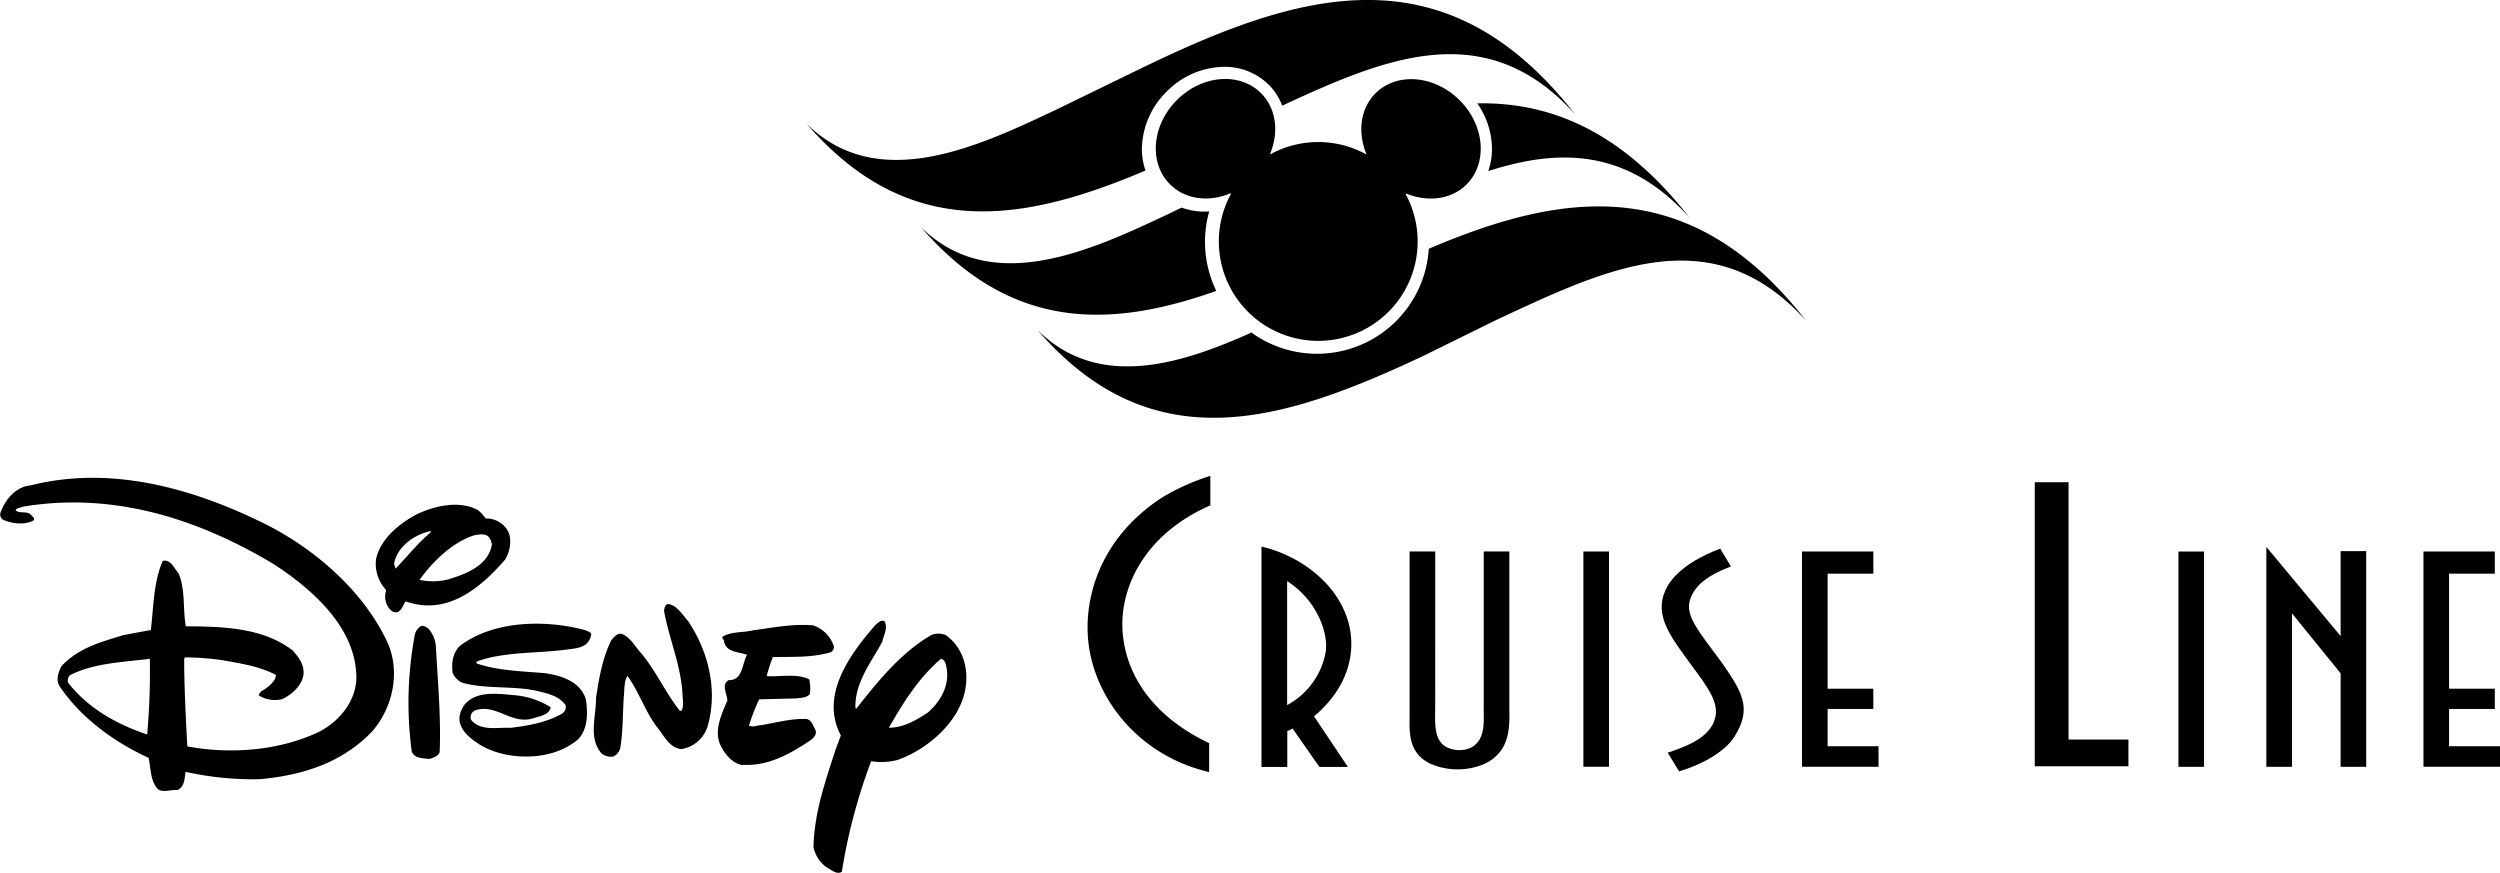 <svg id="Layer_1" data-name="Layer 1" xmlns="http://www.w3.org/2000/svg" viewBox="0 0 596.52 208.26"><path d="M177.31,182.5c6,.29,10.94-2.49,15.63-5.56.87-.58,2-1.39,1.68-2.66-.58-1-.81-2.31-2.09-2.72-3.58-.18-7.29.87-10.82,1.45-1,0-2,.63-3,.11a48.39,48.39,0,0,1,2.43-6.25l9-.23c1.1-.18,2.26-.12,3.07-1a9.1,9.1,0,0,0-.12-3.53c-2.78-1.44-6.77-.63-9.9-.75l-.23-.17a40.43,40.43,0,0,1,1.45-4.4c5-.12,9.32.17,13.78-1.16a1.42,1.42,0,0,0,.8-1.33,7.79,7.79,0,0,0-5-5.09c-4.92-.41-9.67.58-14.18,1.16-2.38.63-5.27.23-7.41,1.56-.17.46.41.69.35,1.1.58,2.78,3.59,2.43,5.5,3.24-1.22,2.09-1,6.13-4.34,6-1.91,1-.41,3.35-.35,4.85-1.39,3.36-3.53,7.59-1.33,11.29,1,1.91,2.77,3.82,5,4.17"/><path d="M102.42,181.11c.92-.35,2.2-.58,2.49-1.74.34-8.39-.47-17-.93-25.52a7.26,7.26,0,0,0-1.79-3.88c-.52-.35-1.16-.87-1.85-.52A3.36,3.36,0,0,0,99,151.36a87.74,87.74,0,0,0-.75,28c.75,1.68,2.66,1.51,4.17,1.74"/><path d="M146.29,180.53a3.06,3.06,0,0,0,1.68-1.91c.75-4.11.58-8.85.92-12.91.12-1.56.06-3.18.81-4.45,2.72,3.76,4.11,8.1,6.78,11.86,1.85,2.14,3.06,5.27,6.07,5.62a7.81,7.81,0,0,0,6.31-5.5c2.49-8.63.12-18-4.74-25.12-1.34-1.5-2.67-3.82-4.81-4-.69.3-.75,1-.87,1.57,1.16,6.66,4.05,13,4.4,19.91.06,1.27.41,3-.29,4.05l-.35-.06c-3.41-4.34-5.49-9.14-9-13.48-1.5-1.57-2.54-3.76-4.57-4.75-1.15-.52-2,.52-2.72,1.33-2.14,4.23-2.95,9-3.7,13.83.06,4.52-1.85,9.38,1.21,13.14a3.53,3.53,0,0,0,2.84.87"/><path d="M115.21,178.1c6.08,3.3,15.51,3.36,21.3-.64,3.82-2.14,3.82-6.83,3.3-10.48-1.22-4.39-5.91-5.78-9.78-6.36-5.56-.47-11.23-.58-16.27-2.31a.34.34,0,0,1,.12-.52c6.48-2.32,14.29-1.86,21.24-2.79,1.68-.23,3.36-.29,4.69-1.27a3.82,3.82,0,0,0,1.27-2.49c-.34-.58-.92-.58-1.39-.87-9.66-2.6-22-2.31-30,3.77-1.68,1.73-2,4.05-1.68,6.48a4.9,4.9,0,0,0,2.2,2.25c5.73,1.68,12.56.64,18.35,2.09,2.37.58,5,1.21,6.42,3.35a1.94,1.94,0,0,1-.92,2c-3.71,2.09-7.93,2.84-12.27,3.36-3.07-.17-7.12.87-9.38-1.91a1.79,1.79,0,0,1,.93-2.25c5.09-1.74,8.74,3.59,14,1.85,1.5-.52,3.7-.7,4.05-2.61a19.25,19.25,0,0,0-8.86-2.89c-4-.35-8.74-1.05-11.63,2.2-1,1.39-1.74,3.3-.93,5.09.93,2.26,3.3,3.76,5.27,5"/><path d="M37.19,187.7c-1.33-2-1.22-4.57-1.74-6.88-8-3.65-16.14-9.43-21.3-17.19-.86-1.5-.17-3.36.53-4.69,4-4.34,9.49-5.78,14.81-7.41L36,150.32c.64-5.5.64-11.52,2.84-16.5,1.91-.4,2.78,1.85,3.76,3,1.68,3.76,1,8.74,1.74,12.62,9,.05,18.4.34,25.46,5.73,1.51,1.68,2.84,3.42,2.61,5.85-.41,2.6-2.89,4.85-5.21,5.84a7.32,7.32,0,0,1-5.44-.92c.06-.64.75-1.16,1.27-1.39,1.16-.81,2.84-2.09,2.78-3.53-4-2.09-8.51-2.72-13-3.54a71.06,71.06,0,0,0-8.63-.63l-.23.29c-.06,7,.75,20.95.75,20.95,10.66,2,22.29.92,31.55-3.53,5.26-2.78,9.26-8.1,8.74-14.06-.7-11.23-10.54-19.92-19.56-25.82-17.54-10.53-37.86-17.48-60-13.78-.57.3-1.38.24-1.73.82.93,1,2.89,0,3.82,1.27.29.35.87.69.52,1.16-2.14,1.21-5.09.81-7.29-.12a1.48,1.48,0,0,1-.64-1.68c1.1-3.12,3.65-6.25,7.24-6.54,19-4.8,38.25.69,54.46,8.51,12.5,5.9,24.88,16.38,30.73,29.17,3.07,7.06,1.1,15.63-3.88,21.18C81.41,182.15,72,185,62,185.92a74.41,74.41,0,0,1-17.71-1.75c-.29,1.62-.23,3.65-2,4.35-1.73-.18-4.05,1-5.09-.82m-2.08-12.5a169,169,0,0,0,.63-18c-6.54.81-13.31,1-19,3.88a1.76,1.76,0,0,0-.52,1.79c4.92,6.31,11.86,10,18.87,12.38"/><path d="M93.16,145.51a4.61,4.61,0,0,1-1-4.69,9.15,9.15,0,0,1-2.43-7.4c1-4.81,5.55-8.51,9.72-10.71,4.22-2,10.07-3.41,14.58-1a10.35,10.35,0,0,1,1.86,2,6,6,0,0,1,5,2.49c1.45,2,.87,5.32-.34,7.29-6,6.95-14,13.49-23.74,10-.75.88-.86,2.32-2.19,2.61a1.58,1.58,0,0,1-1.45-.64m14-7.29c4-1.21,9.37-3.24,10.19-8.22a3.33,3.33,0,0,0-.93-2c-.87-.7-2.44-.41-3.42-.18-5.09,1.68-9.72,6.14-12.9,10.59a15.23,15.23,0,0,0,7.06-.17m-12.79-2.49c2.66-2.78,5.38-6.19,8.39-8.68,0-.12.06-.23-.06-.29-3.76.75-8,3.71-8.68,7.81Z"/><path d="M194.1,202.06c.23-8.39,2.89-15.8,5.32-23.33l1.22-3.24c-5-9.43,1.9-19.15,8.33-26.45.64-.51,1.28-1.21,2.09-.8.86,1.68-.23,3.29-.52,4.85-2.67,5-6.6,9.73-6.43,15.86l.18.18c5.09-6.48,10.76-13.49,17.94-17.6a4.38,4.38,0,0,1,3.41,0c4.22,2.95,5.56,8.17,4.69,12.91-1.33,7.81-9.15,14.47-16.21,16.9a15.29,15.29,0,0,1-6.25.29,134,134,0,0,0-7,26.39c-1.27.75-2.43-.46-3.53-1a7.88,7.88,0,0,1-3.24-4.92M221.42,170c3.41-3,5.55-7.24,4.16-11.81-.23-.46-.52-1-1.16-.93-5.44,4.75-9,10.59-12.32,16.38,3.53,0,6.48-1.79,9.32-3.64"/><path d="M342.45,168.59c0,3.74-.47,8.25,2.94,9.79a6.85,6.85,0,0,0,5.64,0c3.41-1.93,3-5.86,3-9.28V131.59h6.11v36.48c0,4.58.7,11-5.88,14.18a16.38,16.38,0,0,1-12.92,0c-5.57-2.64-5-7.92-5-11.92V131.59h6.12Z"/><polygon points="377.81 133.34 377.81 131.59 383.92 131.59 383.92 182.96 377.81 182.96 377.81 133.34"/><path d="M409,172.07c1.46-3.67-.93-7.16-3.8-11.16l-3.25-4.44c-4.33-5.93-7.34-10.76-4.1-16.56,2.63-4.58,8.67-7.54,12.61-9l2.56,4.25c-4.18,1.61-8.28,3.74-9.67,7.67-1.16,3.16.77,6.12,3.71,10.18l3.71,5c5,7.16,7.27,11,3.18,17.6-2.32,3.93-8.52,7.09-13.31,8.44l-2.71-4.45c4.11-1.41,9.36-3.22,11.07-7.47"/><polygon points="446.99 169.16 436.08 169.16 436.08 178.06 448.23 178.06 448.23 182.96 436.08 182.96 429.97 182.96 429.97 133.34 429.97 131.59 446.99 131.59 446.99 135.52 446.99 136.88 436.08 136.88 436.08 164.33 446.99 164.33 446.99 169.16"/><polygon points="595.28 169.16 584.37 169.16 584.37 178.06 596.52 178.06 596.52 182.96 584.37 182.96 578.26 182.96 578.26 133.34 578.26 131.59 595.28 131.59 595.28 135.52 595.28 136.88 584.37 136.88 584.37 164.33 595.28 164.33 595.28 169.16"/><polygon points="519.79 133.34 519.79 131.6 525.9 131.6 525.9 182.97 519.79 182.97 519.79 133.34"/><polygon points="558.49 166.34 558.49 160.66 546.88 146.35 546.88 148.29 546.88 182 546.88 182.97 540.77 182.97 540.77 131.98 540.77 130.5 558.49 151.77 558.49 131.51 563.44 131.51 564.6 131.51 564.6 182.97 558.49 182.97 558.49 166.34"/><path d="M288.8,120.58c-14.8,6.47-21.13,18.29-21,28.75.2,9.86,5.71,20.84,20.71,28v6.89c-15.71-3.66-25.82-15.74-28.37-28.15-2.45-12,1.94-27.81,17.66-37.68a54.47,54.47,0,0,1,11-4.85Z"/><path d="M301,183V130.43c7.74,1.74,16.4,7.22,19.88,15.6,2.71,6.38,1.94,13.8-2.78,20.11a27,27,0,0,1-4.57,4.77L321.62,183h-6.8l-6.43-9.21a3.93,3.93,0,0,1-1.23.64V183Zm6.12-14.76a18,18,0,0,0,9.2-12.69c.7-4.9-2.4-12.57-9.2-16.89V168.2Z"/><polygon points="507.86 176.46 507.86 182.84 493.57 182.84 485.51 182.84 485.51 117.35 485.51 115.06 493.57 115.06 493.57 176.46 507.86 176.46"/><path d="M278.38,21.85a19.66,19.66,0,0,1,13.68-5.91,15,15,0,0,1,10.67,4.27,14.17,14.17,0,0,1,3.22,5c24.71-11.48,48.66-21.52,69.88,2.07C344.4-13,309.17-1.67,271.47,16.7l-19.34,9.41c-18.63,8.81-42.69,20.26-59.71,3.37C216.94,57.86,244.34,53,273.33,40.69a15.74,15.74,0,0,1-.87-5.16,19.64,19.64,0,0,1,5.92-13.68"/><path d="M288.54,50.45a15.8,15.8,0,0,1-6.6-.92l-2.53,1.23c-18.63,8.81-42.7,20.26-59.72,3.37,21.58,25,45.38,24.2,70.53,15.28a26.72,26.72,0,0,1-1.68-19"/><path d="M355.14,40.81c16.88-5.42,33.09-5.41,48,11.12-16-20.45-32.91-27.6-50.65-27.27A19.16,19.16,0,0,1,356,35.57a15.92,15.92,0,0,1-.89,5.24"/><path d="M340.92,59.35a26.72,26.72,0,0,1-42.32,20C281.6,87,262,93.1,247.54,78.73c27.59,31.92,58.82,21.78,91.85,6.3l17.73-8.73c26.1-12.15,51.48-24.62,73.83.23-27.42-35.12-57.72-31-90-17.18"/><path d="M335.68,46.25c5.07,2,10.64,1.37,14.25-2.24,5.09-5.1,4.36-14.09-1.65-20.09s-15-6.74-20.08-1.65c-3.59,3.59-4.27,9.15-2.28,14.17.18.45,0,.35-.26.21a23.82,23.82,0,0,0-22.24,0c-.37.2-.42.18-.25-.25,2-5,1.32-10.58-2.28-14.17-5.09-5.09-14.08-4.36-20.08,1.65s-6.74,15-1.65,20.08c3.62,3.63,9.2,4.32,14.31,2.22.4-.16.26.08.2.17a23.72,23.72,0,1,0,41.83.15c-.2-.38,0-.32.18-.26"/></svg>